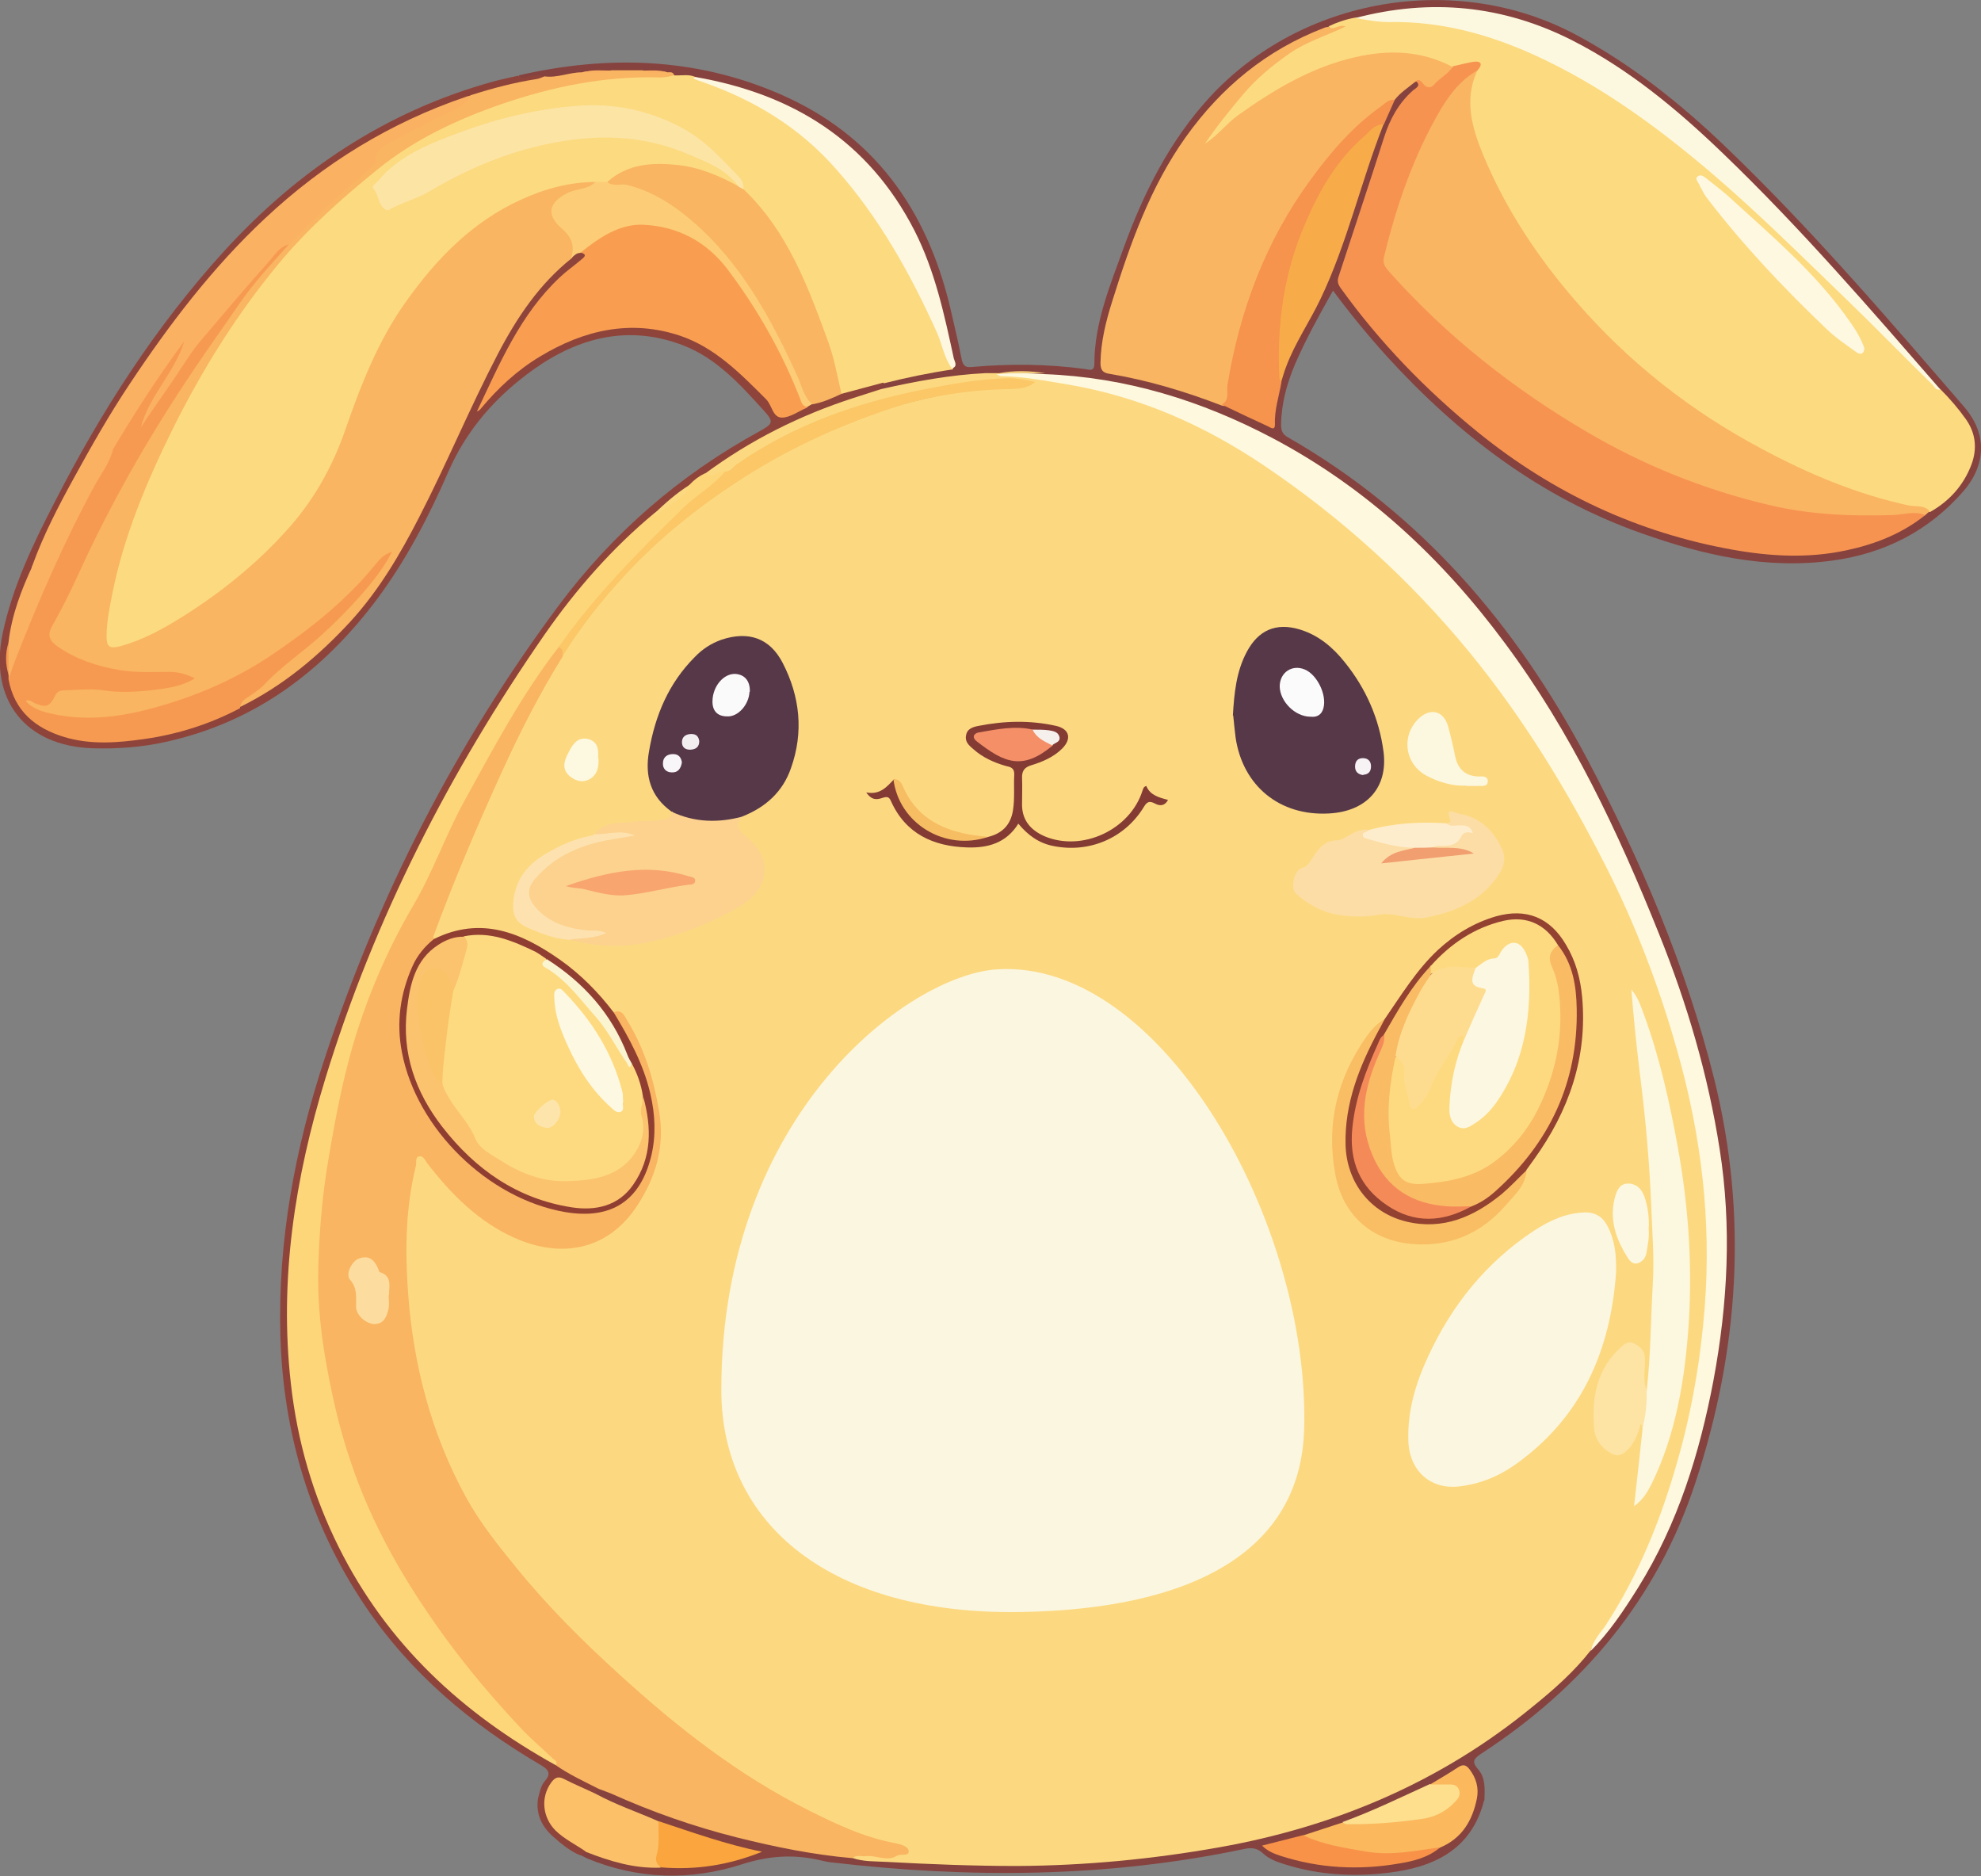 <?xml version="1.0" encoding="UTF-8"?>
<svg xmlns="http://www.w3.org/2000/svg" id="_Слой_2" data-name="Слой_2" viewBox="0 0 58.36 55.26">
  <rect x="0" y="0" width="58.36" height="55.26" fill="#808080" stroke="none"/>
  <defs>
    <style>
      .cls-1 {
        fill: #f7bd63;
      }

      .cls-2 {
        fill: #feedcc;
      }

      .cls-3 {
        fill: #fbb85d;
      }

      .cls-4 {
        fill: #fcf7df;
      }

      .cls-5 {
        fill: #fde2b0;
      }

      .cls-6 {
        fill: #f79a51;
      }

      .cls-7 {
        fill: #fdf8e0;
      }

      .cls-8 {
        fill: #fac367;
      }

      .cls-9 {
        fill: #fab162;
      }

      .cls-10 {
        fill: #f8ab49;
      }

      .cls-11 {
        fill: #fddf8d;
      }

      .cls-12 {
        fill: #fdd679;
      }

      .cls-13 {
        fill: #8e443b;
      }

      .cls-14 {
        fill: #f99e51;
      }

      .cls-15 {
        fill: #f5f0ec;
      }

      .cls-16 {
        fill: #f19e70;
      }

      .cls-17 {
        fill: #f8a570;
      }

      .cls-18 {
        fill: #fcfbfb;
      }

      .cls-19 {
        fill: #fce4a5;
      }

      .cls-20 {
        fill: #f9b561;
      }

      .cls-21 {
        fill: #f9bb64;
      }

      .cls-22 {
        fill: #faa53d;
      }

      .cls-23 {
        fill: #fccd76;
      }

      .cls-24 {
        fill: #fef8e1;
      }

      .cls-25 {
        fill: #fbf4d1;
      }

      .cls-26 {
        fill: #fbc36e;
      }

      .cls-27 {
        fill: #f9be64;
      }

      .cls-28 {
        fill: #fbb162;
      }

      .cls-29 {
        fill: #fcd28e;
      }

      .cls-30 {
        fill: #f7f2f4;
      }

      .cls-31 {
        fill: #fdda80;
      }

      .cls-32 {
        fill: #f6934d;
      }

      .cls-33 {
        fill: #f58a59;
      }

      .cls-34 {
        fill: #f89249;
      }

      .cls-35 {
        fill: #f3eff1;
      }

      .cls-36 {
        fill: #833b34;
      }

      .cls-37 {
        fill: #fdf8de;
      }

      .cls-38 {
        fill: #fcdda5;
      }

      .cls-39 {
        fill: #fcd980;
      }

      .cls-40 {
        fill: #fcc168;
      }

      .cls-41 {
        fill: #f79351;
      }

      .cls-42 {
        fill: #fcdd9f;
      }

      .cls-43 {
        fill: #f9b562;
      }

      .cls-44 {
        fill: #f8f6f8;
      }

      .cls-45 {
        fill: #fcf7de;
      }

      .cls-46 {
        fill: #fcda80;
      }

      .cls-47 {
        fill: #fbc767;
      }

      .cls-48 {
        fill: #913e32;
      }

      .cls-49 {
        fill: #86423e;
      }

      .cls-50 {
        fill: #934131;
      }

      .cls-51 {
        fill: #fcf8df;
      }

      .cls-52 {
        fill: #fde4aa;
      }

      .cls-53 {
        fill: #f48f68;
      }

      .cls-54 {
        fill: #fde3a4;
      }

      .cls-55 {
        fill: #fdf8e1;
      }

      .cls-56 {
        fill: #fddc90;
      }

      .cls-57 {
        fill: #fbfafa;
      }

      .cls-58 {
        fill: #fbf6e0;
      }

      .cls-59 {
        fill: #fcf7e0;
      }

      .cls-60 {
        fill: #573849;
      }
    </style>
  </defs>
  <g id="_Слой_3" data-name="Слой_3">
    <g>
      <path class="cls-49" d="M43.72,53.03c-.37,1.46-1.49,1.97-2.82,2.13-1.01.12-2.03.07-3.02-.24-.24-.07-.49-.16-.67-.33-.17-.16-.34-.18-.56-.13-4.04.85-8.11.87-12.19.39-.09-.01-.17-.03-.26-.05-.79-.19-1.53-.15-2.34.11-1.52.49-3.08.45-4.58-.18-.06-.03-.11-.06-.17-.09,0-.12.08-.15.17-.17.41.07.78.27,1.19.34.32.05.65.1.98.09.72.08,1.92-.05,2.77-.36-.99-.2-1.92-.51-2.84-.84-.51-.2-1.03-.4-1.53-.64-.12-.06-.26-.11-.33-.25-.01-.08.02-.14.1-.16.16-.03.3.04.44.1,2.07.94,4.24,1.51,6.49,1.82.18.03.36.07.55.07.79.14,1.58.13,2.38.19.77.05,1.55.02,2.32.05.64.02,1.29,0,1.93-.05,1.18-.08,2.35-.19,3.51-.38,2.68-.43,5.23-1.23,7.57-2.63,1.37-.83,2.63-1.8,3.74-2.96.09-.09.18-.19.26-.3,1.5-1.66,2.47-3.61,3.1-5.74.46-1.56.74-3.15.86-4.76.15-1.9,0-3.79-.43-5.65-.57-2.53-1.45-4.94-2.54-7.28-.79-1.7-1.63-3.39-2.67-4.95-1.02-1.53-2.16-2.96-3.51-4.22-2.56-2.38-5.5-4.04-8.97-4.67-.62-.11-1.25-.16-1.89-.21-.44-.05-.88-.05-1.32,0-.04.01-.07.02-.11.02-1.04.02-2.05.18-3.06.39-.1.02-.19.05-.29.03-.21-.12-.08-.2.03-.29.63-.24,1.29-.32,1.94-.45.11-.07.08-.17.06-.27-.29-1.51-.68-2.98-1.49-4.31-1.12-1.82-2.73-2.96-4.76-3.55-.42-.12-.84-.23-1.27-.31-.2-.06-.41,0-.61-.06-.08-.03-.17-.05-.26-.07-.24-.06-.47-.02-.71-.03-.29,0-.58,0-.87,0-.29,0-.57-.04-.85.03-.37.07-.73.17-1.11.13-.16-.05-.32-.05-.48-.01-.12.02-.26.07-.32-.11,2.61-.6,5.19-.53,7.67.54,2.79,1.2,4.35,3.4,5.04,6.29.12.51.24,1.02.34,1.53.04.19.11.25.3.23,1.11-.1,2.23-.09,3.34.06.11.02.27.08.27-.15,0-1.22.47-2.33.87-3.44.59-1.62,1.36-3.15,2.54-4.43,2.7-2.92,7.24-3.71,10.77-1.83,1.63.87,3.05,2,4.37,3.26,2.52,2.41,4.79,5.06,7.07,7.7.8.93.53,1.86-.02,2.49-1.02,1.17-2.32,1.83-3.85,2.04-1.96.27-3.82-.16-5.65-.81-2.97-1.05-5.38-2.9-7.48-5.2-.55-.61-1.07-1.24-1.59-1.94-.41.73-.8,1.43-1.12,2.17-.24.57-.4,1.15-.41,1.78,0,.17.04.28.2.37,3.92,2.24,6.72,5.52,8.81,9.46,1.59,3.01,2.92,6.12,3.75,9.44,1,4.03.73,8-.56,11.91-1.13,3.42-3.31,6.01-6.3,7.96-.22.15-.3.23-.09.47.22.25.19.59.18.91Z"></path>
      <path class="cls-13" d="M17.25,54.53s-.1.08-.15.12c-.31-.13-.56-.34-.8-.55-.34-.3-.52-.67-.45-1.13.05-.18.08-.37.2-.51.21-.24.09-.35-.13-.48-2.05-1.2-3.83-2.7-5.17-4.69-1.61-2.4-2.4-5.05-2.49-7.92-.08-2.82.43-5.55,1.31-8.21,1.58-4.8,3.86-9.25,6.87-13.3,1.6-2.15,3.58-3.87,5.94-5.16.4-.22.42-.28.12-.61-.69-.76-1.39-1.54-2.38-1.92-1.59-.61-3.06-.24-4.4.71-1.09.78-1.96,1.75-2.51,3.01-.57,1.31-1.23,2.58-2.09,3.74-1.59,2.13-3.6,3.64-6.23,4.22-.71.16-1.43.21-2.15.19-2-.06-3.07-1.43-2.66-3.39.29-1.37.89-2.62,1.53-3.86,1.36-2.66,2.97-5.17,4.99-7.39,2.17-2.38,4.77-4.12,7.9-4.99.25-.07.51-.12.76-.18.14.12.28.02.42,0,.12-.01.25-.04.37.04-.05.12-.16.15-.26.17-.62.12-1.23.28-1.84.45-1.01.28-1.94.73-2.85,1.23-1.65.9-3.06,2.1-4.32,3.48-.98,1.06-1.83,2.22-2.64,3.42-.83,1.22-1.55,2.51-2.25,3.81-.33.6-.61,1.24-.87,1.87-.31.73-.59,1.48-.71,2.27-.06.29-.05.59,0,.88.01.05.02.1.03.15.18.9.78,1.4,1.62,1.62.93.25,1.86.16,2.79-.04.78-.17,1.53-.43,2.26-.77,2.42-1.26,4.09-3.21,5.28-5.63.81-1.64,1.54-3.33,2.39-4.95.54-1.03,1.19-1.96,2.12-2.67.09-.07.18-.15.31-.14.26.08.17.21.04.33-.21.2-.44.35-.65.55-.7.65-1.17,1.47-1.61,2.29-.24.45-.45.92-.67,1.3.43-.55,1.03-1.04,1.68-1.45,1.13-.7,2.36-.96,3.67-.74.59.1,1.12.38,1.59.74.64.49,1.27,1,1.73,1.68.09.13.19.12.31.07.18-.07.36-.16.54-.24.06-.03.12-.06.18-.08.29-.09.58-.2.86-.32.29-.11.6-.18.89-.27.11-.03.23-.09.34.01,0,.07-.15.09-.06.19-.03.17-.19.16-.3.19-1.52.42-2.92,1.11-4.26,1.94-.19.12-.38.26-.56.39-.17.1-.33.23-.49.35-.37.27-.72.57-1.07.87-1.62,1.39-2.92,3.04-4.05,4.83-1.33,2.11-2.56,4.27-3.58,6.55-1.01,2.26-1.89,4.56-2.46,6.97-.32,1.35-.51,2.72-.61,4.11-.11,1.51,0,2.99.3,4.46.47,2.34,1.52,4.4,3.05,6.23,1.13,1.35,2.51,2.39,4.01,3.28.15.09.29.2.44.28.35.21.7.44,1.08.6.08.03.16.07.17.18-.06.03-.08.08-.08.14-.11.08-.21.01-.3-.03-.15-.07-.29-.15-.44-.22-.41-.2-.56-.13-.66.31-.11.5.08.87.6,1.23.17.12.41.16.49.4Z"></path>
      <path class="cls-39" d="M20.77,13.95c1.34-.99,2.8-1.72,4.38-2.23.27-.09.54-.17.81-.26,1.02-.23,2.04-.42,3.08-.47.11,0,.22,0,.32,0,2.49.05,4.78.76,6.92,2,1.5.87,2.85,1.93,4.15,3.08,2.52,2.23,4.48,4.88,6.11,7.8.99,1.77,1.83,3.6,2.48,5.52.61,1.8,1.08,3.65,1.25,5.55.26,2.81-.03,5.58-.83,8.29-.52,1.74-1.19,3.4-2.23,4.9-.11.16-.28.28-.34.47-.49.63-1.09,1.16-1.71,1.66-2.7,2.22-5.81,3.54-9.24,4.15-1.97.35-3.96.54-5.96.55-1.28,0-2.55-.05-3.83-.12-.34-.02-.7,0-1.03-.12.17-.26.43-.14.64-.12.28.02.54.04.82-.1-.07-.08-.16-.11-.25-.13-1.83-.47-3.44-1.39-4.97-2.44-1.97-1.36-3.72-2.98-5.35-4.71-1.25-1.33-2.36-2.76-3.02-4.48-.53-1.36-.85-2.77-1.01-4.22-.07-.64-.05-1.29-.06-1.93-.01-.72.09-1.44.23-2.15.03-.15,0-.37.2-.41.19-.04.27.15.37.28.58.73,1.25,1.37,2.05,1.87.58.36,1.21.55,1.9.52,1.02-.04,1.69-.61,2.2-1.44.59-.97.66-2,.39-3.06-.18-.69-.39-1.37-.78-1.97-.09-.15-.18-.3-.38-.34-.13-.05-.2-.16-.28-.26-.59-.75-1.3-1.34-2.15-1.77-.87-.43-1.77-.61-2.7-.16-.05.02-.1.03-.16.02-.17-.09-.05-.21-.02-.31.4-1.18.9-2.31,1.39-3.45.64-1.49,1.35-2.95,2.17-4.36.06-.1.13-.2.2-.3,3.29-4.87,7.86-7.54,13.67-8.01-.23-.07-.53-.08-.83-.04-2.28.26-4.5.76-6.54,1.86-.39.21-.74.46-1.11.7-.11.07-.21.16-.34.18-.12,0-.22.07-.33.09-.11.02-.23.06-.26-.11Z"></path>
      <path class="cls-46" d="M26.02,11.27c-.41.11-.82.22-1.23.33-.13.02-.14-.09-.15-.16-.09-.95-.49-1.81-.83-2.68-.37-.95-.86-1.83-1.48-2.64-.15-.2-.4-.31-.5-.55,0-.12-.06-.21-.13-.29-.9-1.05-1.98-1.81-3.38-2.02-.91-.13-1.8-.04-2.69.15-1.38.3-2.72.71-3.92,1.5-.21.14-.36.32-.51.51-.16.2,0,.37.09.54.08.15.2.06.32.03.4-.1.75-.3,1.1-.5,1.44-.79,2.94-1.4,4.6-1.5,1.28-.07,2.51.12,3.62.79.17.1.36.17.51.29.14.11.35.2.31.45-.15.06-.25-.04-.36-.1-.49-.26-1.02-.4-1.56-.47-.7-.09-1.35.07-1.93.47-.1.04-.21.04-.31.04-1.1,0-2.11.35-3.02.95-1.99,1.33-3.21,3.23-4.01,5.44-.33.91-.65,1.81-1.16,2.63-.72,1.16-1.7,2.08-2.76,2.9-.83.64-1.71,1.22-2.69,1.61-.25.1-.53.27-.77.07-.23-.19-.11-.49-.08-.74.21-1.78.87-3.42,1.6-5.04.78-1.71,1.73-3.33,2.87-4.83.88-1.15,1.89-2.17,3-3.1.97-.81,2.01-1.48,3.16-1.95,1.25-.52,2.54-.93,3.9-1.1.75-.09,1.5-.12,2.25-.08.22.01.44-.05.65.07.18.13.4.13.6.21,1.46.54,2.71,1.4,3.71,2.59,1.41,1.68,2.47,3.56,3.2,5.63.02.05.05.1.03.16-.68.1-1.36.24-2.03.41Z"></path>
      <path class="cls-20" d="M16.58,19.33c-.69,1.11-1.28,2.27-1.82,3.46-.72,1.58-1.4,3.18-2,4.81,0,.01.02.04.03.05,0,.05,0,.09-.04.12-.94,1.01-1.1,2.25-.75,3.49.66,2.32,2.25,3.75,4.59,4.33.38.09.78.08,1.17,0,.72-.16,1.09-.67,1.29-1.35.29-1,.11-1.96-.26-2.91-.17-.42-.37-.81-.62-1.19-.06-.1-.16-.19-.08-.33.24-.09.31.12.39.25.51.83.78,1.73.94,2.69.17,1.02-.1,1.92-.64,2.75-.87,1.34-2.26,1.57-3.62.96-1.06-.47-1.86-1.28-2.56-2.18-.07-.09-.13-.25-.25-.22-.13.02-.07.19-.1.29-.3,1.22-.32,2.47-.23,3.7.15,2.13.68,4.18,1.72,6.07.41.74.93,1.39,1.46,2.04.93,1.15,1.98,2.19,3.07,3.18,1.69,1.54,3.49,2.95,5.55,3.98.82.41,1.64.8,2.56.97.15.03.38.09.39.23.01.17-.23.07-.35.14-.29.18-.6-.02-.9.01-.14.02-.29-.05-.41.06-1.15-.1-2.28-.33-3.4-.61-1.27-.32-2.5-.75-3.7-1.29-.12-.05-.24-.09-.37-.14-.43-.22-.87-.42-1.27-.7-.16-.21-.37-.37-.56-.55-1.18-1.05-2.14-2.29-3.06-3.57-1.11-1.55-2-3.2-2.57-5.02-.48-1.53-.78-3.08-.84-4.69-.1-2.62.36-5.15,1.06-7.65.38-1.35.96-2.62,1.67-3.83.31-.52.53-1.08.79-1.62.79-1.71,1.72-3.34,2.72-4.93.25-.4.48-.83.9-1.1.2.04.14.17.1.3Z"></path>
      <path class="cls-46" d="M39.13.78c.25-.12.51-.21.79-.26,1.48,0,2.95.1,4.37.63,1.98.75,3.75,1.87,5.38,3.2,1.2.99,2.38,2.02,3.48,3.13,1.12,1.13,2.31,2.19,3.4,3.36.2.21.37.46.62.63.27.27.52.56.74.87.3.42.34.88.17,1.34-.23.61-.65,1.08-1.22,1.4-1.18-.13-2.29-.52-3.38-.98-1.61-.69-3.12-1.57-4.5-2.66-2.21-1.74-3.97-3.86-5.18-6.41-.3-.63-.56-1.28-.56-2,0-.34.07-.65.21-.95.09-.2-.06-.16-.16-.15-.17.02-.32.12-.5.09-1.74-.76-3.33-.29-4.88.56-.77.42-1.5.89-2.1,1.55-.03.03.01,0-.02.02-.09.07-.19.21-.3.09-.09-.09.01-.2.08-.29.24-.3.48-.6.72-.9.72-.89,1.56-1.62,2.63-2.05.17-.07.35-.11.52-.16-.08-.04-.23.15-.29-.06Z"></path>
      <path class="cls-20" d="M19.87,2.21c-.16.05-.31.08-.48.07-1.58-.04-3.11.27-4.6.78-1.33.46-2.59,1.05-3.68,1.94-1.05.85-2.05,1.74-2.92,2.79-1.24,1.5-2.25,3.13-3.11,4.86-.76,1.54-1.43,3.13-1.77,4.83-.08.41-.17.83-.17,1.26,0,.31.08.37.38.3.68-.18,1.29-.52,1.88-.89,1.11-.7,2.13-1.52,3.01-2.49.8-.87,1.37-1.87,1.76-2.99.46-1.33.97-2.64,1.8-3.8.9-1.26,1.95-2.34,3.38-2.99.7-.32,1.43-.52,2.21-.52.02.17-.12.18-.23.21-.24.06-.48.14-.69.27-.27.16-.3.27-.17.56.06.13.12.25.23.35.34.33.35.42.15.85-.96.76-1.62,1.75-2.18,2.82-.83,1.59-1.51,3.24-2.33,4.83-.56,1.09-1.18,2.14-2.01,3.05-.94,1.02-1.99,1.9-3.25,2.52-.1-.17.03-.27.14-.35.56-.42,1.07-.9,1.61-1.34.95-.76,1.81-1.61,2.47-2.64-.26.3-.53.6-.82.88-.3.29-.59.58-.91.85-1.63,1.36-3.43,2.37-5.52,2.81-.88.19-1.77.25-2.66,0-.19-.05-.37-.12-.53-.24-.07-.05-.14-.13-.09-.22.05-.08.14-.06.21-.03.29.14.51.15.66-.2.05-.11.2-.13.32-.13.46,0,.91-.02,1.37.03.75.08,1.47-.04,2.23-.26-.27-.16-.51-.14-.75-.13-.77.03-1.53-.04-2.26-.31-.34-.13-.66-.28-.95-.51-.22-.17-.26-.37-.14-.63,1.47-3.17,3.13-6.22,5.18-9.05.56-.77,1.13-1.53,1.81-2.19.62-.73,1.38-1.33,2.06-2,.22-.22.47-.4.57-.72.05-.16.23-.26.39-.33.65-.28,1.24-.7,1.9-.96.19-.08.33-.24.51-.35.63-.2,1.27-.37,1.92-.47.08-.01.16-.05.24-.08.38.05.73-.12,1.1-.12.29-.08.58.03.87-.06.31,0,.61,0,.92,0,.24.09.49-.02.73.06.07,0,.15-.02.19.06Z"></path>
      <path class="cls-43" d="M43.52,2.08c-.4.87-.15,1.71.19,2.52.66,1.58,1.6,2.99,2.72,4.28,1.55,1.79,3.38,3.23,5.47,4.34,1.38.74,2.81,1.34,4.34,1.67.21.04.45-.02.61.17-.05.04-.1.08-.14.12-2.29.26-4.5-.02-6.66-.81-2.73-.99-5.12-2.53-7.3-4.42-.66-.57-1.28-1.18-1.86-1.85-.19-.21-.26-.43-.18-.72.38-1.45.87-2.86,1.62-4.17.23-.4.54-.74.88-1.05.08-.08.17-.19.31-.1Z"></path>
      <path class="cls-43" d="M39.13.78c.17.14.3-.08.51,0-.58.28-1.16.45-1.66.8-.5.35-.96.73-1.36,1.2-.39.47-.78.94-1.12,1.45.37-.23.63-.59.98-.84,1.05-.75,2.16-1.41,3.42-1.7.98-.23,1.96-.21,2.89.28-.09.34-.39.49-.65.66-.11.07-.23-.02-.29-.14-.04-.08-.08-.12-.17-.07-.21.17-.43.31-.6.53-2.6,1.91-4,4.55-4.69,7.64-.08.37-.15.75-.2,1.13-.02.12,0,.29-.21.22-1.07-.41-2.16-.74-3.3-.93-.2-.03-.26-.12-.26-.32.01-.63.16-1.23.35-1.83.53-1.69,1.12-3.36,2.16-4.82,1.05-1.47,2.38-2.57,4.08-3.22.04-.02.08-.02.13-.03Z"></path>
      <path class="cls-41" d="M41.69,2.41c.11-.11.16-.03.23.05.09.12.22.16.33.03.17-.2.42-.31.56-.54.2-.04.4-.1.6-.13.24-.03.27.08.12.25-.48.27-.81.69-1.08,1.14-.8,1.36-1.31,2.84-1.68,4.37-.05.22.08.33.18.45,1.67,1.87,3.62,3.41,5.78,4.68,1.68.99,3.47,1.71,5.37,2.16,1.21.29,2.43.34,3.66.3.32-.01.64-.13.96,0-.69.55-1.48.86-2.33,1.04-1.12.24-2.23.18-3.35-.02-2.8-.5-5.29-1.67-7.49-3.45-1.53-1.24-2.9-2.65-4.05-4.25-.08-.11-.11-.2-.07-.33.45-1.38.91-2.75,1.35-4.13.17-.53.43-1,.85-1.37.07-.06.26-.14.07-.28Z"></path>
      <path class="cls-37" d="M46.87,48.61c.06-.3.28-.51.44-.75.97-1.49,1.62-3.11,2.1-4.8.43-1.49.69-3.01.81-4.55.2-2.56-.1-5.06-.8-7.53-.53-1.89-1.23-3.73-2.12-5.48-1.13-2.23-2.43-4.36-4.02-6.3-1.75-2.13-3.77-3.96-6.06-5.5-1.74-1.17-3.63-2.01-5.73-2.37-.67-.11-1.33-.24-2-.25-.05,0-.09-.04-.14-.06.02,0,.03,0,.05,0,.46-.05.92-.03,1.38,0,2.39.09,4.62.78,6.72,1.89,2.76,1.46,4.99,3.54,6.84,6.04,1.95,2.62,3.33,5.55,4.54,8.57.82,2.04,1.44,4.14,1.78,6.32.36,2.28.24,4.55-.18,6.81-.41,2.16-1.05,4.23-2.22,6.11-.42.67-.85,1.32-1.41,1.88Z"></path>
      <path class="cls-51" d="M57.16,11.47c-.14.04-.18-.1-.25-.16-.82-.8-1.62-1.63-2.44-2.42-1.34-1.29-2.66-2.61-4.08-3.82-1.6-1.36-3.29-2.59-5.21-3.46-1.35-.61-2.76-.99-4.26-.96-.34,0-.66-.06-.99-.12,2.21-.58,4.34-.38,6.39.66,1.67.85,3.1,2.04,4.44,3.33,2.28,2.19,4.34,4.58,6.41,6.96Z"></path>
      <path class="cls-32" d="M35.98,11.92c.26-.12.15-.39.18-.57.36-2.21,1.13-4.26,2.46-6.07.59-.81,1.24-1.56,2.07-2.15.12-.09.23-.21.4-.19-.11.24-.21.48-.32.72-1.46,1.05-2.19,2.57-2.67,4.24-.23.81-.34,1.65-.32,2.49,0,.29-.05.58-.03.87-.07.41-.21.82-.19,1.24,0,.19-.12.1-.2.06-.46-.21-.92-.43-1.38-.65Z"></path>
      <path class="cls-10" d="M37.75,11.26s-.05-.07-.06-.11c-.08-1.59.13-3.12.77-4.59.41-.95.91-1.83,1.7-2.52.18-.15.32-.38.6-.38-.67,1.7-1.07,3.5-1.86,5.15-.32.67-.75,1.29-1.01,1.99-.06.15-.1.31-.15.46Z"></path>
      <path class="cls-45" d="M28.05,10.86c-.24-.32-.29-.71-.45-1.07-.78-1.73-1.7-3.38-2.97-4.81-1.07-1.22-2.4-2.03-3.92-2.56-.09-.03-.18-.06-.27-.1,0,0,0-.02,0-.03.02-.01.04-.02.06-.02,2.85.5,5.08,1.87,6.44,4.52.61,1.2.88,2.48,1.16,3.77.02.08.13.24-.06.29Z"></path>
      <path class="cls-40" d="M17.25,54.53c-.29-.2-.62-.36-.88-.61-.39-.39-.45-.98-.13-1.42.11-.15.21-.19.38-.1.31.16.63.29.94.44.59.32,1.22.53,1.83.8.15.2.1.44.09.66-.01.24-.03.47-.02.71-.78.03-1.5-.19-2.21-.47Z"></path>
      <path class="cls-3" d="M42.13,52.56c.28-.17.56-.33.83-.51.14-.09.23-.07.33.06.2.26.28.55.22.86-.13.65-.44,1.18-1.09,1.45-.78.33-1.6.32-2.41.19-.46-.07-.93-.17-1.37-.34-.1-.04-.25-.03-.25-.21.38-.12.75-.25,1.13-.37.73-.05,1.46-.07,2.18-.17.39-.05.74-.18,1.03-.46.08-.08.16-.16.11-.29-.05-.11-.16-.1-.26-.11-.16-.02-.33.04-.46-.1Z"></path>
      <path class="cls-22" d="M19.46,55c-.11-.09-.16-.21-.12-.34.1-.34.05-.68.06-1.02,1,.33,2,.69,3.05.9-.96.39-1.95.55-2.99.46Z"></path>
      <path class="cls-34" d="M38.4,54.06c.59.28,1.23.37,1.87.48.73.12,1.44-.03,2.16-.13-.35.3-.79.41-1.23.48-1.17.2-2.34.14-3.48-.23-.18-.06-.37-.13-.54-.3.43-.11.83-.21,1.22-.31Z"></path>
      <path class="cls-11" d="M42.13,52.56c.2,0,.39,0,.59,0,.12,0,.21.03.26.15.04.11.02.21-.06.3-.28.33-.65.52-1.07.57-.72.1-1.44.16-2.17.15-.05,0-.1-.04-.14-.06.89-.32,1.74-.74,2.6-1.13Z"></path>
      <path class="cls-39" d="M30.8,10.99c-.46,0-.92,0-1.38,0,.46-.08.92-.07,1.38,0Z"></path>
      <path class="cls-28" d="M18.02,2.08c-.28.14-.58.04-.87.06.28-.1.58-.06.87-.06Z"></path>
      <path class="cls-28" d="M19.67,2.14c-.24-.02-.5.07-.73-.06.25,0,.5-.03.73.06Z"></path>
      <path class="cls-12" d="M16.45,19.07c-1.1,1.42-1.93,3-2.79,4.56-.54.99-.91,2.06-1.48,3.03-.7,1.19-1.25,2.44-1.67,3.75-.38,1.21-.62,2.46-.83,3.71-.18,1.04-.27,2.09-.3,3.14-.03.86.04,1.74.18,2.6.18,1.07.41,2.13.76,3.16.63,1.9,1.62,3.6,2.8,5.22.7.96,1.47,1.86,2.28,2.72.28.29.59.55.88.83.05.05.17.08.09.2-2.75-1.52-4.97-3.57-6.39-6.42-.76-1.52-1.22-3.12-1.41-4.81-.35-3.08.12-6.07,1.02-9.01,1.44-4.7,3.66-9.03,6.46-13.07.92-1.32,1.98-2.53,3.22-3.56.39-.23.75-.51,1.05-.85.13-.14.28-.25.45-.33.22.19.39-.12.59-.06.04.16-.09.24-.19.31-1.03.77-1.89,1.71-2.79,2.62-.58.58-1.09,1.22-1.56,1.89-.1.14-.21.28-.37.36Z"></path>
      <path class="cls-14" d="M23.79,11.99s-.01.02-.02.02c-.24.1-.48.28-.72.29-.29.01-.3-.36-.48-.54-.75-.75-1.5-1.52-2.53-1.87-1.46-.49-2.84-.17-4.13.61-.67.4-1.24.93-1.74,1.53-.03.04-.07.07-.12.09.67-1.41,1.27-2.85,2.44-3.95.2-.19.42-.34.63-.52.09-.07.2-.16-.02-.21.2-.4.61-.54.97-.71.66-.31,1.34-.24,1.99.05.69.3,1.24.76,1.66,1.39.72,1.08,1.4,2.19,1.86,3.41.05.14.13.27.21.41Z"></path>
      <path class="cls-6" d="M8.51,7.2c-.51.57-1.03,1.12-1.46,1.75-.43.63-.87,1.24-1.3,1.88-.69,1.02-1.34,2.06-1.94,3.13-.51.91-.99,1.84-1.43,2.8-.26.57-.53,1.13-.84,1.67-.17.3-.06.46.17.62.54.37,1.14.57,1.78.68.5.09,1,.06,1.5.06.26,0,.49.06.75.19-.39.24-.8.29-1.2.34-.51.06-1.01.09-1.52.01-.34-.05-.7-.01-1.05,0-.13,0-.27,0-.34.15-.17.34-.27.37-.61.23-.07-.03-.11-.11-.27-.07.18.2.39.28.6.34,1.06.28,2.1.16,3.14-.12,1.26-.34,2.45-.85,3.53-1.58,1.11-.75,2.16-1.58,3.02-2.63.12-.14.23-.31.51-.4-.22.42-.46.74-.71,1.04-.42.5-.87.96-1.35,1.4-.56.51-1.2.93-1.72,1.49-.15.15-.34.27-.52.39-.11.07-.17.16-.18.29-.89.47-1.84.77-2.84.91-.78.11-1.56.17-2.33-.06-.86-.26-1.48-.77-1.65-1.71,0-.31.12-.59.23-.87.76-1.9,1.59-3.76,2.61-5.53.07-.11.12-.23.16-.36.35-.77.92-1.41,1.33-2.14.19-.33.41-.65.64-.95.06-.08.13-.18.24-.13.14.07.07.19.02.28-.19.37-.39.74-.62,1.08-.23.33-.44.67-.62,1.03.93-1.64,2.13-3.08,3.4-4.47.21-.23.4-.49.65-.7.06-.05.13-.19.23-.03Z"></path>
      <path class="cls-43" d="M17.89,5.36c.6-.54,1.33-.58,2.08-.5.64.07,1.23.32,1.79.63.06,0,.1.03.13.07,1.31,1.24,1.91,2.87,2.51,4.51.18.5.27,1.02.39,1.53-.28.13-.56.26-.87.31-.19-.02-.23-.18-.29-.31-.45-1.03-.94-2.05-1.55-2.99-.76-1.15-1.65-2.17-2.91-2.81-.33-.16-.67-.27-1.03-.29-.09,0-.24.03-.24-.14Z"></path>
      <path class="cls-28" d="M8.51,7.2c-.29.07-.43.33-.61.53-.68.76-1.34,1.54-2,2.32-.2.23-.36.49-.53.74-.39.61-.83,1.19-1.22,1.8.24-.94,1-1.61,1.28-2.54-.76,1.02-1.45,2.09-2.1,3.18-.27.32-.57.63-.8.99-.06.09-.16.19-.14.29.06.34-.15.51-.35.72-.33.35-.51.81-.73,1.23-.06.12-.1.25-.24.3-.12.05-.17,0-.11-.12.32-.88.75-1.71,1.2-2.53.52-.95,1.06-1.9,1.66-2.8,1.17-1.76,2.44-3.43,3.99-4.88,1.72-1.61,3.68-2.82,5.92-3.58.05-.02.11-.03.16-.04-.17.24-.39.38-.66.5-.62.29-1.22.61-1.83.94-.17.09-.34.21-.33.45,0,.13-.08.2-.17.27-.8.68-1.58,1.37-2.29,2.15-.03.03-.07.05-.11.08Z"></path>
      <path class="cls-23" d="M17.89,5.36c.18.15.4.04.6.09.73.19,1.33.57,1.89,1.05,1.46,1.25,2.34,2.89,3.12,4.6.12.27.18.58.42.8-.04.03-.08.05-.13.08-.15,0-.18-.13-.22-.24-.53-1.36-1.25-2.63-2.13-3.8-.62-.82-1.46-1.27-2.48-1.32-.61-.03-1.15.28-1.64.65-.08.06-.15.12-.23.18-.12,0-.18.09-.26.15.1-.35.03-.6-.28-.87-.49-.42-.37-.79.2-1.06.26-.12.58-.09.79-.31.11,0,.22,0,.33,0Z"></path>
      <path class="cls-9" d="M.97,16.64c.18.14.22-.05.25-.13.19-.48.45-.92.75-1.34.06-.08.14-.14.22-.19.07-.05.17-.11.13-.2-.13-.3.06-.51.22-.7.24-.3.41-.67.79-.84-.1.39-.34.7-.53,1.04-.91,1.67-1.66,3.4-2.35,5.16-.07.18-.13.36-.19.55,0-.04,0-.08-.01-.12-.04-.31-.04-.62,0-.94.09-.81.38-1.56.72-2.29Z"></path>
      <path class="cls-39" d="M20.32,14.28c0,.2-.18.27-.29.38-.2.19-.47.3-.66.51-.03.03-.08,0-.1-.04.33-.31.66-.61,1.05-.85Z"></path>
      <path class="cls-6" d="M.25,18.93c0,.31,0,.62,0,.94-.09-.31-.1-.62,0-.94Z"></path>
      <path class="cls-58" d="M47.61,37.47c-.16,2.31-1.02,4.28-2.96,5.66-.49.35-1.05.58-1.66.65-.85.1-1.47-.46-1.5-1.34-.03-.87.21-1.68.57-2.46.7-1.53,1.72-2.8,3.13-3.73.46-.3.95-.53,1.52-.54.31,0,.52.15.65.41.22.42.26.87.25,1.35Z"></path>
      <path class="cls-60" d="M19.79,23.91c-.62-.44-.8-1.05-.67-1.78.18-1.06.58-2.01,1.35-2.78.22-.23.48-.4.79-.51.79-.26,1.42-.05,1.8.69.51.99.62,2.04.24,3.1-.24.69-.74,1.14-1.41,1.41-.56.33-1.14.26-1.72.1-.15-.04-.28-.11-.37-.24Z"></path>
      <path class="cls-60" d="M36.32,21.08c.04-.67.1-1.3.41-1.88.34-.64.86-.87,1.56-.66.56.17.98.53,1.33.97.62.77,1.01,1.65,1.14,2.64.13,1.05-.5,1.75-1.61,1.81-1.45.08-2.54-.81-2.75-2.24-.03-.23-.05-.46-.07-.65Z"></path>
      <path class="cls-29" d="M19.79,23.91c.68.32,1.38.33,2.09.14-.19.17-.17.33,0,.5.04.04.08.08.12.11.78.62.67,1.53-.19,2.03-.86.5-1.77.86-2.74,1.07-.78.16-1.54.13-2.3-.09.23-.16.49-.14.75-.16-.66-.04-1.29-.17-1.76-.7-.33-.37-.34-.68,0-1.04.63-.68,1.44-1,2.33-1.14.1-.02.2-.01.26-.03-.26-.07-.56.17-.85-.02.3-.41.78-.32,1.19-.38.29-.04.58,0,.87-.07.13-.03.23-.06.24-.21Z"></path>
      <path class="cls-4" d="M48.51,40.97c.12-1.04.12-2.08.18-3.13.05-.81-.02-1.61-.05-2.42-.05-1.22-.16-2.43-.31-3.64-.11-.87-.2-1.75-.27-2.63.2.22.28.5.38.76.46,1.26.75,2.57.99,3.89.31,1.71.43,3.44.32,5.18-.11,1.63-.37,3.25-1.1,4.74-.12.23-.25.46-.51.64.09-.79.17-1.53.25-2.28.02-.27-.03-.55.03-.82.02-.1,0-.22.1-.3Z"></path>
      <path class="cls-38" d="M42.61,24.25c.05-.01.14-.03.12-.09-.17-.43.12-.21.27-.19.61.11,1,.49,1.25,1.04.12.27.06.51-.09.74-.5.76-1.24,1.09-2.11,1.27-.5.11-.95-.16-1.42-.08-.42.08-.83.07-1.25,0-.46-.09-.86-.31-1.2-.62-.18-.16-.05-.7.18-.76.16-.04.22-.16.3-.28.17-.26.34-.52.72-.53.15,0,.3-.12.44-.19.16-.09.32-.14.5-.12-.02.17.09.23.23.26.29.06.57.15.87.18.11.01.22,0,.3.1-.03.13-.14.13-.23.14-.19.02-.35.1-.53.2.75-.08,1.49-.14,2.2-.24-.29-.06-.61.04-.91-.08-.09-.11.02-.16.07-.15.39.06.62-.22.88-.41-.17-.13-.46.09-.58-.19Z"></path>
      <path class="cls-47" d="M16.45,19.07c1.06-1.52,2.37-2.83,3.69-4.12.39-.38.87-.64,1.22-1.06.16,0,.24-.14.35-.22,1.67-1.16,3.53-1.81,5.5-2.2.82-.16,1.64-.31,2.48-.33.27,0,.53.05.81.11-.22.19-.49.2-.76.21-1.19.02-2.36.2-3.49.57-1.6.53-3.11,1.23-4.53,2.16-1.19.78-2.29,1.66-3.26,2.7-.7.75-1.34,1.56-1.89,2.44-.01-.1.05-.24-.13-.26Z"></path>
      <path class="cls-27" d="M44.97,34.47c-.02.44-.34.72-.6,1.02-.73.84-1.66,1.25-2.79,1.15-1.18-.11-2.02-.85-2.24-2.04-.28-1.48.05-2.85.93-4.09.14-.19.3-.37.52-.49.07.16-.04.27-.11.39-.57,1.06-.98,2.16-.94,3.39.03,1.1.97,2.09,2.07,2.16.95.06,1.74-.3,2.44-.92.15-.13.28-.28.42-.41.09-.08.16-.19.3-.16Z"></path>
      <path class="cls-48" d="M18.08,29.82c.46.76.88,1.53,1.08,2.4.14.6.17,1.21.03,1.81-.32,1.34-1.18,1.9-2.54,1.67-2.27-.39-4.38-2.45-4.81-4.71-.17-.88-.05-1.73.32-2.55.14-.31.36-.57.62-.78,1.39-.69,2.58-.19,3.72.61.61.43,1.13.96,1.58,1.55Z"></path>
      <path class="cls-50" d="M44.97,34.47c-.24.23-.47.48-.73.7-.82.67-1.73,1.07-2.81.81-1.07-.26-1.76-1.16-1.79-2.26-.03-1.23.41-2.32.98-3.38.06-.1.11-.21.17-.32.49-.71.94-1.45,1.57-2.04.5-.46,1.06-.8,1.71-.99.89-.25,1.59.03,2.06.83.29.48.43,1,.48,1.55.16,1.78-.39,3.35-1.42,4.78-.08.11-.15.21-.23.32Z"></path>
      <path class="cls-54" d="M48.51,40.97c.01.38-.03.75-.13,1.12,0-.03,0-.08,0-.1-.09-.09-.06.04-.07.05-.09.27-.19.52-.42.72-.15.13-.28.13-.44.04-.29-.16-.46-.42-.49-.73-.07-.9.07-1.73.78-2.38.12-.11.23-.21.4-.12.17.09.31.19.32.41.02.33-.08.67.06.99Z"></path>
      <path class="cls-36" d="M29.11,24.65c.41-.1.66-.35.73-.77.06-.36.02-.72.04-1.08,0-.19-.12-.21-.25-.24-.35-.1-.68-.25-.95-.49-.13-.11-.26-.22-.22-.41.03-.2.21-.25.37-.28.76-.15,1.52-.17,2.28,0,.4.09.47.38.18.67-.25.25-.58.39-.91.49-.2.06-.28.17-.27.38.01.24,0,.48,0,.72-.02.49.23.8.66.99,1.11.47,2.53-.19,2.89-1.35.02-.05.03-.11.11-.13.11.27.37.34.64.41-.1.19-.25.18-.38.11-.17-.09-.24-.06-.34.11-.56.91-1.6,1.35-2.65,1.14-.43-.08-.76-.32-1.04-.66-.36.58-.91.72-1.51.7-.99-.03-1.81-.4-2.24-1.36-.06-.14-.12-.14-.25-.1-.15.05-.31.09-.48-.16.41.08.61-.17.82-.39.08.04.09.12.1.19.13.77.65,1.17,1.34,1.4.44.15.89.17,1.34.11Z"></path>
      <path class="cls-4" d="M43.2,23.14c-.38.02-.79-.09-1.17-.29-.66-.35-.76-1.2-.22-1.7.34-.31.72-.21.85.24.08.29.15.59.21.89.08.37.29.57.67.59.11,0,.29-.03.29.14,0,.18-.19.13-.31.14-.09,0-.17,0-.32,0Z"></path>
      <path class="cls-5" d="M17.49,24.57c.4.02.8-.15,1.21.04-.2.03-.39.07-.59.1-.92.14-1.74.46-2.36,1.19-.22.26-.22.52,0,.79.41.5.98.66,1.59.72.14.01.3-.03.52.07-.4.18-.76.14-1.1.2-.42-.03-.81-.18-1.18-.34-.42-.18-.5-.41-.45-.86.08-.6.42-1.01.91-1.31.45-.27.92-.48,1.44-.57Z"></path>
      <path class="cls-59" d="M48.57,36.2c.02.22-.02.44-.06.67-.02.16-.1.27-.24.33-.16.06-.26-.06-.32-.16-.35-.55-.55-1.13-.37-1.79.06-.2.14-.4.41-.39.25.02.38.18.46.4.1.3.14.61.12.94Z"></path>
      <path class="cls-2" d="M41.69,24.97c-.47,0-.92-.12-1.36-.25-.07-.02-.17-.03-.18-.11-.03-.12.14-.08.17-.16.75-.21,1.52-.25,2.29-.2.13.12.29.05.44.06.15,0,.28.03.34.23-.14-.04-.27-.04-.33.08-.15.31-.42.3-.7.29-.05,0-.1.03-.15.05-.17.14-.34.13-.52.01Z"></path>
      <path class="cls-7" d="M17.63,22.33c.02.27-.04.52-.3.64-.2.09-.4.02-.57-.13-.22-.21-.13-.45-.02-.66.11-.21.24-.47.55-.42.32.06.35.31.33.57Z"></path>
      <path class="cls-1" d="M29.11,24.65c-1.28.43-2.63-.4-2.79-1.7.14-.01.22.07.27.19.37.88,1.08,1.28,1.97,1.44.18.03.36.05.55.07Z"></path>
      <path class="cls-19" d="M21.89,5.57s-.09-.05-.13-.07c-.37-.52-.95-.73-1.49-.96-1.35-.58-2.76-.6-4.18-.29-1.23.26-2.36.75-3.43,1.38-.38.23-.82.33-1.2.55-.02.01-.07.02-.09,0-.23-.13-.21-.42-.36-.61-.08-.11.07-.16.12-.23.64-.78,1.56-1.12,2.47-1.46,1.09-.4,2.22-.67,3.38-.76,1.09-.09,2.11.12,3.08.63.69.36,1.2.93,1.73,1.48.08.09.12.21.11.33Z"></path>
      <path class="cls-42" d="M11.45,38.14c0,.13.02.27,0,.39-.05.22-.12.46-.41.47-.24,0-.55-.25-.55-.51,0-.29.04-.55-.18-.8-.14-.16.06-.55.26-.62.27-.1.45,0,.58.32.01.03.02.08.04.08.37.11.27.42.27.68Z"></path>
      <path class="cls-24" d="M54.92,10.28c-.02.18-.15.16-.25.08-.29-.21-.59-.41-.85-.66-1.26-1.2-2.46-2.47-3.52-3.85-.11-.14-.18-.3-.26-.45-.03-.06-.11-.14-.03-.2.08-.07.16-.02.24.04.2.16.41.32.61.49,1.3,1.19,2.66,2.32,3.67,3.79.16.23.31.48.4.76Z"></path>
      <path class="cls-57" d="M22.08,20.38c-.02.38-.34.74-.66.72-.29,0-.44-.17-.43-.46.01-.43.33-.81.68-.79.27.02.43.21.42.52Z"></path>
      <path class="cls-44" d="M20.09,22.45c-.03.19-.12.31-.3.3-.16,0-.27-.11-.26-.27,0-.18.13-.27.3-.27.17,0,.24.11.26.25Z"></path>
      <path class="cls-35" d="M20.6,21.83c0,.17-.1.24-.25.25-.16.01-.26-.07-.26-.22,0-.15.1-.23.25-.24.16-.01.24.06.26.21Z"></path>
      <path class="cls-18" d="M38.61,21.11c-.46,0-.9-.45-.91-.89,0-.41.36-.66.74-.5.36.15.65.74.55,1.13-.05.2-.19.28-.37.26Z"></path>
      <path class="cls-30" d="M40.16,22.83c-.15-.02-.24-.1-.24-.25,0-.16.08-.25.23-.25.15,0,.24.09.24.24,0,.15-.07.24-.23.25Z"></path>
      <path class="cls-17" d="M16.67,26.1c1.24-.44,2.41-.67,3.62-.29.08.02.2.03.19.14-.01.11-.14.1-.21.11-.62.08-1.24.26-1.86.31-.37.03-.8-.08-1.2-.18-.15-.04-.3-.02-.54-.09Z"></path>
      <path class="cls-16" d="M41.69,24.97c.17,0,.34,0,.52-.01.4.04.82-.06,1.21.18-.89.09-1.77.19-2.73.29.29-.36.66-.37,1-.46Z"></path>
      <path class="cls-31" d="M18.61,31.32c.17.31.28.63.33.97,0,.3.06.6.05.91-.02.62-.29,1.08-.87,1.35-1.46.68-3,.17-4.05-.77-.32-.67-.92-1.16-1.13-1.89.05-.9.13-1.79.33-2.67.11-.36.23-.73.33-1.09.05-.18.05-.36.06-.55.77-.16,1.44.13,2.11.45.11.06.21.14.32.21-.03.13.04.2.14.27.9.69,1.58,1.57,2.15,2.54.06.1.08.23.22.26Z"></path>
      <path class="cls-26" d="M13.68,27.58c.07.1.11.19.08.33-.12.43-.22.85-.4,1.26-.16-.06-.16-.22-.24-.34-.08-.11-.18-.2-.32-.19-.16.01-.26.11-.31.26-.1.28-.11.58-.08.87.06.76.25,1.48.63,2.15.02.15.1.26.17.39.24.42.6.75.79,1.22.13.32.49.48.78.67.58.37,1.23.61,1.9.59.76-.02,1.56-.11,2.04-.85.2-.32.3-.68.18-1.06-.06-.2.04-.38.05-.58.25.91.26,1.8-.3,2.6-.43.62-1.1.77-1.81.66-1.6-.25-2.83-1.11-3.81-2.37-.79-1.02-1.2-2.17-1.04-3.47.09-.73.24-1.45.92-1.89.23-.15.48-.25.77-.24Z"></path>
      <path class="cls-25" d="M18.61,31.32c-.06.22-.11.04-.14-.01-.31-.44-.55-.94-.91-1.35-.44-.49-.83-1.04-1.39-1.4-.1-.06-.34-.15-.06-.31,1.08.69,1.9,1.6,2.37,2.81.03.09.08.17.13.26Z"></path>
      <path class="cls-31" d="M42.15,28.45c.59-.66,1.29-1.13,2.15-1.33.68-.15,1.23.1,1.6.72-.17.3-.09.58,0,.9.3,1.19.18,2.36-.29,3.49-.37.9-.9,1.67-1.74,2.2-.64.4-1.37.51-2.1.53-.4,0-.65-.19-.76-.6-.18-.64-.24-1.29-.17-1.95.03-.31.02-.63.1-.94.03-.12.03-.24.13-.33.33-.03.36.23.38.45.02.27.08.54.14.8.04.16.11.17.22.06.06-.06.13-.13.16-.21.18-.51.52-.93.75-1.4.06-.12.12-.24.22-.32.14-.11.24-.09.26.1-.05.31-.18.61-.27.91-.1.36-.09.74-.13,1.1-.02.17.03.36.2.45.17.09.32-.02.45-.11.53-.38.83-.92,1.07-1.5.41-.98.48-2.01.42-3.06,0-.13-.04-.26-.12-.37-.12-.18-.32-.23-.44-.07-.23.34-.61.4-.92.59-.45-.01-.9,0-1.33.13-.05-.09-.03-.17.02-.26Z"></path>
      <path class="cls-21" d="M42.15,28.45c0,.09,0,.17,0,.26.01.08-.01.15-.05.22-.42.65-.7,1.36-.92,2.1-.01.04-.04.08-.07.11-.17.77-.26,1.54-.16,2.32.03.26.03.52.1.77.14.5.35.68.87.64.76-.06,1.5-.19,2.14-.68.54-.41.95-.92,1.25-1.52.47-.95.71-1.95.65-3.03-.02-.4-.07-.79-.23-1.14-.14-.31-.07-.49.17-.66.44.55.54,1.21.55,1.88.04,2.16-.8,3.94-2.4,5.37-.21.19-.45.35-.72.45-1.73.38-3.08-.7-3.25-2.46-.06-.6.08-1.17.31-1.72.12-.29.25-.58.37-.87.41-.71.81-1.43,1.38-2.03Z"></path>
      <path class="cls-33" d="M40.78,30.48c.02.21-.07.38-.15.56-.43.97-.64,1.94-.2,2.98.42.99,1.19,1.44,2.2,1.51.24.02.48,0,.72,0-.84.47-1.68.52-2.49-.03-.8-.54-1.12-1.3-1.02-2.28.09-.89.4-1.69.76-2.49.04-.1.08-.21.19-.25Z"></path>
      <path class="cls-53" d="M31.01,21.96c-.89.74-1.42.51-2.23-.12-.17-.13-.08-.25.07-.27.52-.09,1.05-.2,1.58-.08.2.15.44.25.59.47Z"></path>
      <path class="cls-15" d="M31.01,21.96c-.23-.12-.47-.21-.59-.47.16,0,.33,0,.48.02.12.02.27.04.31.19.04.16-.13.17-.21.25Z"></path>
      <path class="cls-55" d="M18.35,32.47c-.02.09.06.23-.07.28-.12.04-.21-.07-.28-.13-.57-.51-.97-1.14-1.28-1.83-.2-.44-.37-.88-.39-1.37,0-.1-.03-.24.09-.29.11-.05.17.07.24.13.78.81,1.37,1.74,1.66,2.84.01.05.03.11.03.16,0,.06,0,.13.01.2Z"></path>
      <path class="cls-8" d="M13.03,31.92c-.31-.19-.38-.54-.46-.84-.2-.67-.34-1.36-.21-2.08.05-.27.18-.44.41-.47.25-.03.41.15.5.39.03.08.06.16.09.24-.14.77-.23,1.55-.31,2.33-.01.14-.01.28-.02.42Z"></path>
      <path class="cls-52" d="M16.51,32.75c0,.23-.23.5-.41.47-.19-.03-.37-.11-.37-.34,0-.13.43-.51.56-.49.11.01.22.19.22.36Z"></path>
      <path class="cls-59" d="M43.47,28.51c.17-.11.31-.27.54-.28.14,0,.17-.16.24-.25.24-.31.54-.28.7.09.04.09.08.19.08.28.1,1.48-.08,2.89-.96,4.14-.16.22-.35.42-.58.57-.17.11-.33.24-.54.13-.23-.13-.26-.37-.25-.6.03-.69.17-1.35.44-1.99.04-.41.25-.75.4-1.12.06-.15.11-.25-.07-.37-.22-.14-.2-.39,0-.6Z"></path>
      <path class="cls-56" d="M43.47,28.51c-.08.25-.25.54.22.6.13.02.07.11.04.17-.2.44-.4.88-.59,1.33-.07-.21-.15-.09-.2,0-.23.49-.6.9-.79,1.41-.08.22-.21.4-.37.56-.15.15-.24.08-.26-.08-.04-.3-.19-.58-.15-.89.03-.21-.07-.38-.26-.49.1-.71.41-1.34.75-1.96.09-.16.2-.31.3-.46.4-.34.87-.2,1.32-.19Z"></path>
      <path class="cls-58" d="M38.42,42.11c-.11,3.61-3.33,5.29-8.36,5.37-5.54.09-8.81-2.55-8.81-6.54,0-8.15,5.54-12.23,8.13-12.39,4.84-.3,9.22,7.46,9.04,13.56Z"></path>
    </g>
  </g>
</svg>

